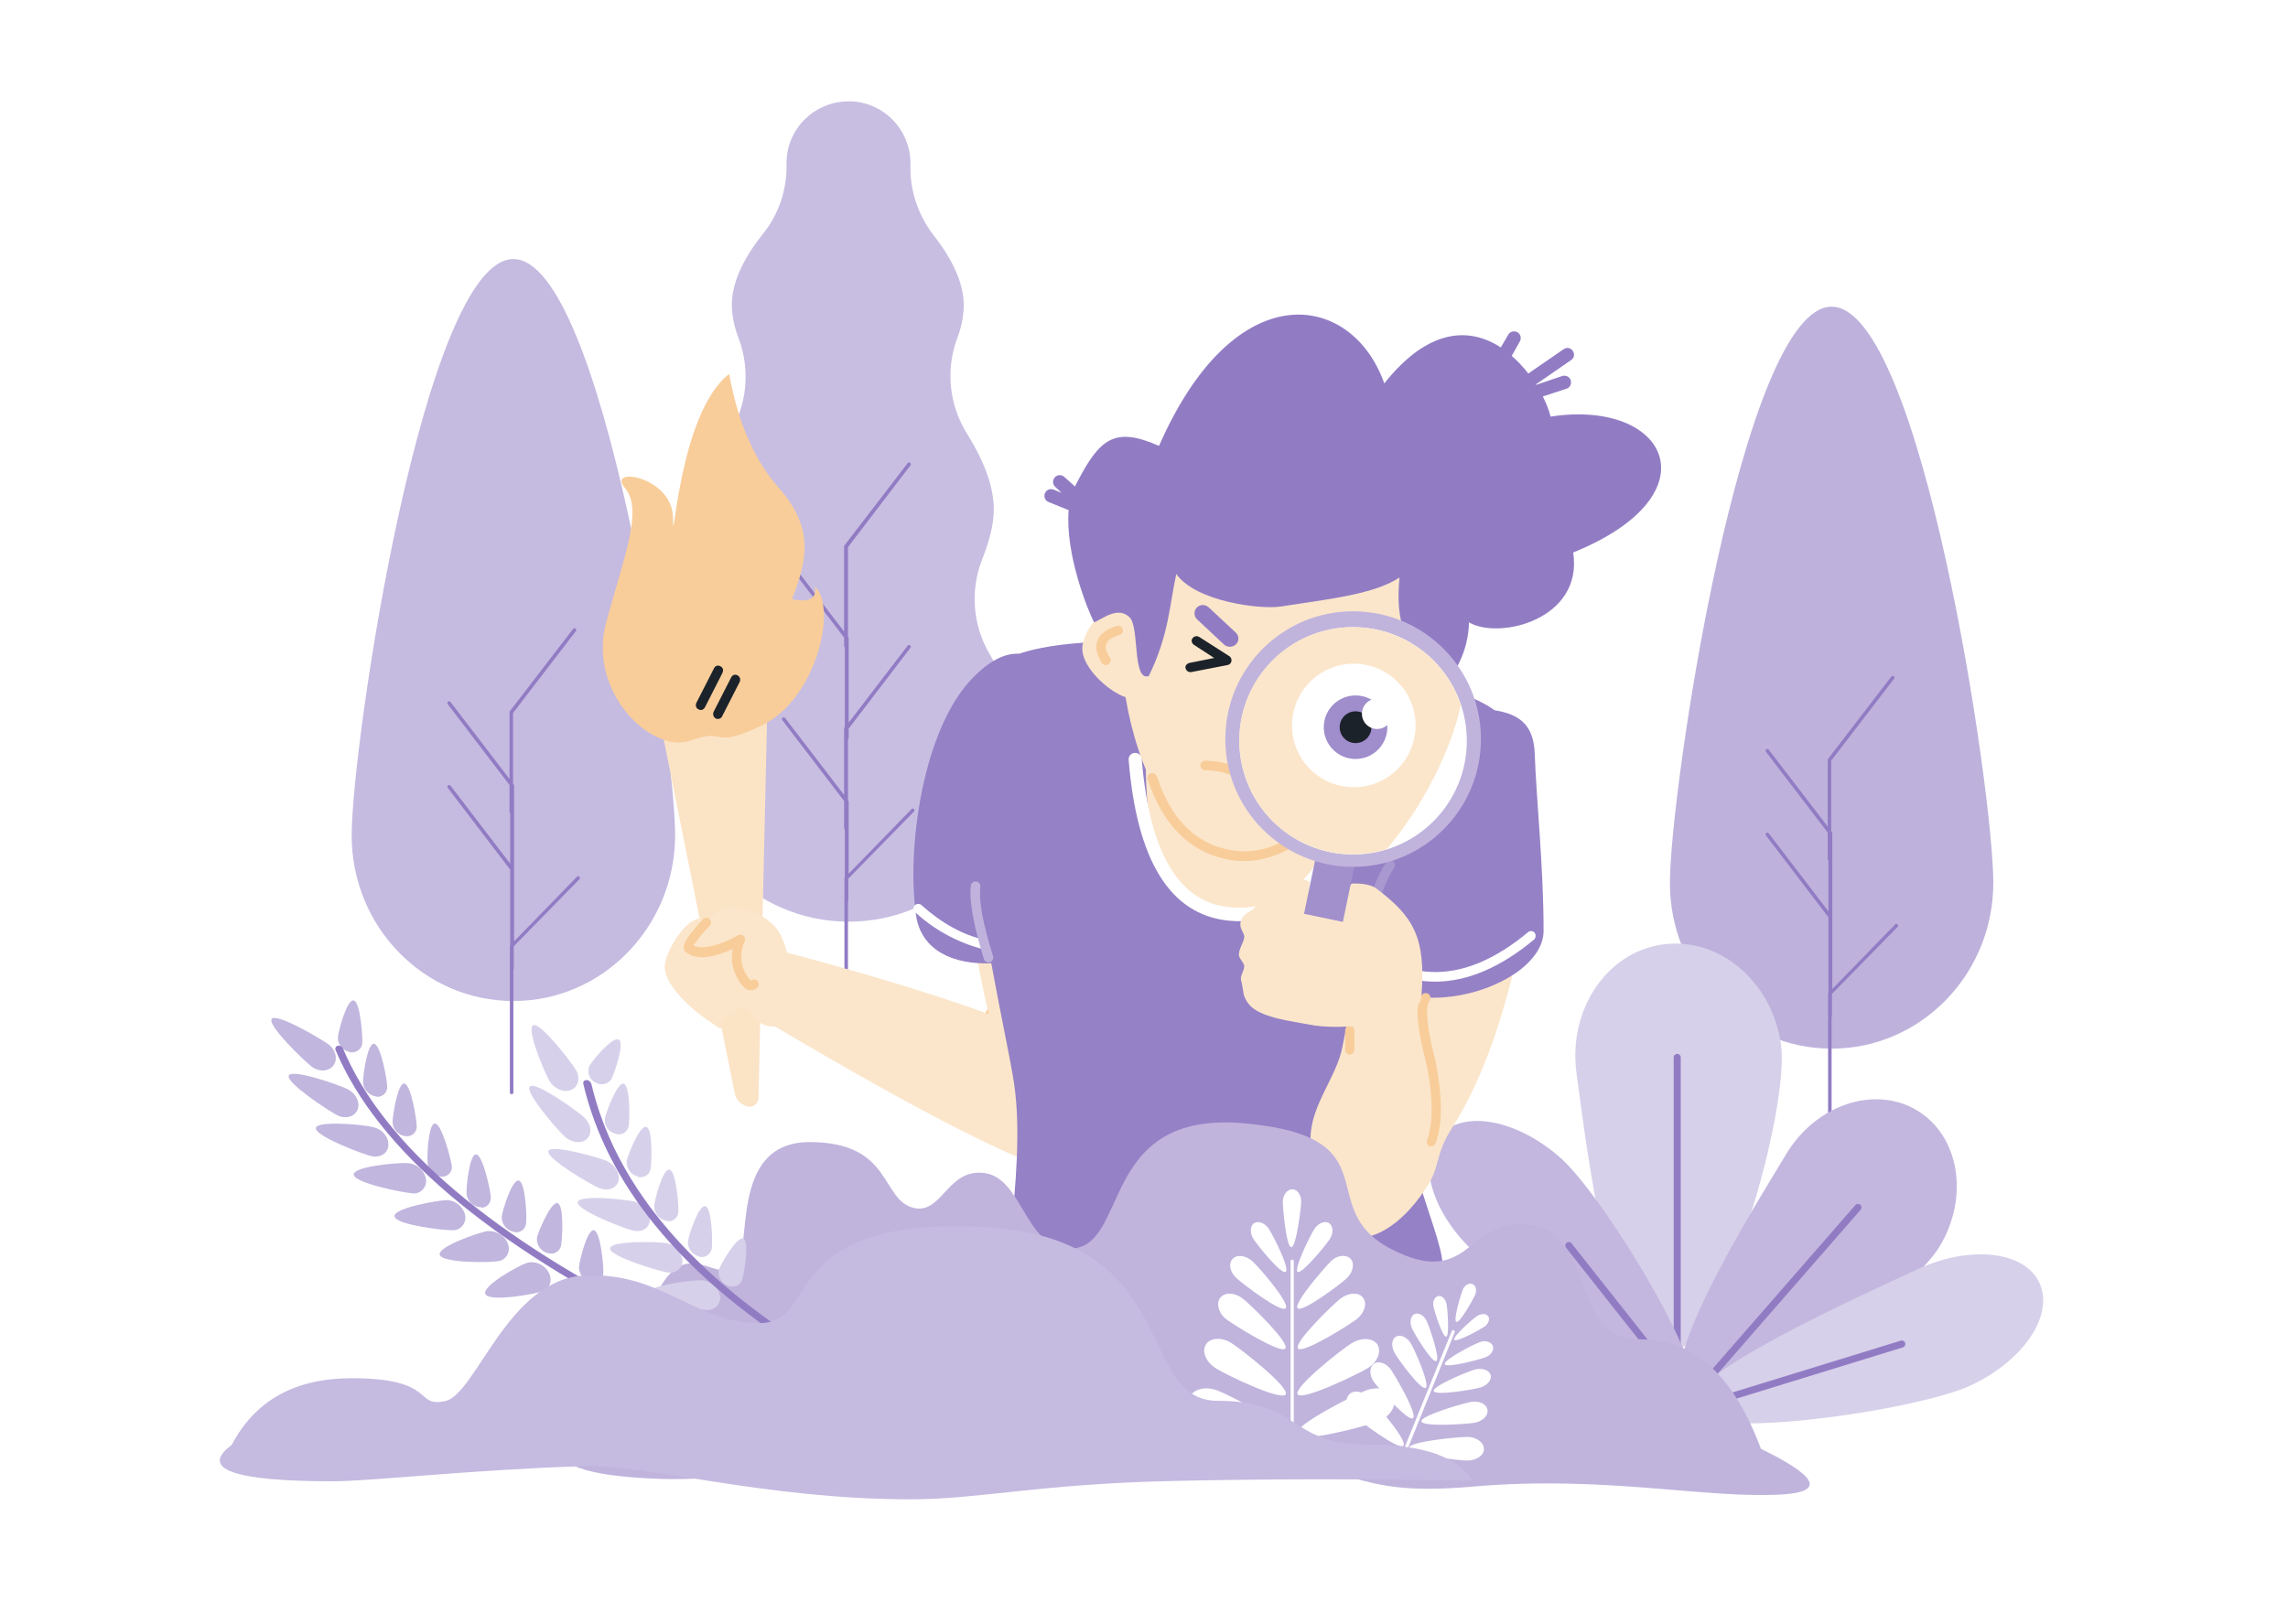 <?xml version="1.0" encoding="utf-8"?>
<!-- Generator: Adobe Illustrator 27.0.1, SVG Export Plug-In . SVG Version: 6.00 Build 0)  -->
<svg version="1.1" id="Layer_1" xmlns="http://www.w3.org/2000/svg" xmlns:xlink="http://www.w3.org/1999/xlink" x="0px" y="0px"
	 viewBox="0 0 648 460" style="enable-background:new 0 0 648 460;" xml:space="preserve">
<style type="text/css">
	.st0{fill:#FFFFFF;}
	.st1{fill:#C8BEE2;}
	.st2{fill:#917CC4;}
	.st3{fill:#C5BAE0;}
	.st4{fill:#BEB2DC;}
	.st5{fill:#D7D0EA;}
	.st6{fill:none;stroke:#917CC4;stroke-width:2;stroke-linecap:round;stroke-linejoin:round;}
	.st7{fill:#C3B7DF;}
	.st8{fill:#F2EFF8;}
	.st9{fill:none;stroke:#9F8DCC;stroke-width:2;stroke-linecap:round;stroke-linejoin:round;}
	.st10{fill-rule:evenodd;clip-rule:evenodd;fill:#FBE3C6;}
	.st11{fill:#F8CD9A;}
	.st12{fill-rule:evenodd;clip-rule:evenodd;fill:#F8CD9A;}
	.st13{fill:#1C2229;}
	.st14{fill:#FBE6CB;}
	.st15{fill:none;stroke:#F8CD9A;stroke-width:6;stroke-linecap:round;stroke-linejoin:round;}
	.st16{fill:#9581C6;}
	.st17{fill:#BFB3DD;}
	.st18{fill-rule:evenodd;clip-rule:evenodd;fill:#917CC4;}
	.st19{fill-rule:evenodd;clip-rule:evenodd;fill:#9F8DCC;}
	.st20{fill:#A898D0;}
	.st21{fill:#A290CD;}
	.st22{fill:#C0B4DD;}
	.st23{fill:#9F8DCC;}
	.st24{fill:#C1B6DE;}
</style>
<g transform="translate(-636 -183)">
	<g transform="translate(636 183)">
		<rect y="0" class="st0" width="648" height="460"/>
		<g transform="translate(99.657 28.686)">
			<g transform="translate(189.503 262.129) rotate(180)">
				<path class="st1" d="M31.3,243.9c0,0.1,0,0.1,0,0.2c-0.2,9.7,7.4,17.8,17.1,18s17.8-7.4,18-17.1c0-0.3,0-0.6,0-0.9
					c0,0,0-0.1,0-0.1l0,0c-0.1-7.1,2.3-14.1,6.8-19.6c5.8-7.3,8.7-14,8.7-20.1c-0.1-3.3-0.8-6.5-2-9.5l0,0c-3.3-9-2.3-19,2.8-27.1
					c4.9-7.9,7.3-14.9,7.3-21.1c0-4-1.1-8.6-3.2-13.9l0,0c-3.6-9-2.8-19.1,2.2-27.4c5.8-9.7,8.7-18.2,8.7-25.4
					c0-27.7-21.9-50.2-48.9-50.2S0,52.1,0,79.8c0,7.3,2.9,15.7,8.7,25.4l0,0c5,8.3,5.8,18.4,2.2,27.4c-2.1,5.3-3.2,9.9-3.2,13.9
					c0,6.2,2.5,13.3,7.5,21.3l0,0c5.1,8.1,6.2,18.1,2.9,27.1c-1.2,3-1.8,6.1-1.9,9.3c0,6,2.8,12.6,8.5,19.9l0,0
					C29.1,229.8,31.5,236.8,31.3,243.9z"/>
				<path class="st2" d="M49,110.5v25.3L31.3,159c-0.2,0.2-0.1,0.6,0.1,0.7c0.2,0.2,0.6,0.1,0.7-0.1L50,136.3
					c0.1-0.1,0.1-0.2,0.1-0.3v-24.1l16.7,21.8c0.2,0.2,0.5,0.3,0.7,0.1c0.2-0.2,0.3-0.5,0.1-0.7l-17.5-22.9v-2.4
					c0-0.2-0.1-0.3-0.2-0.4V84.9l0.1-0.2c0.1-0.1,0.1-0.2,0.1-0.3V65.6l16.7,21.8c0.2,0.2,0.5,0.3,0.7,0.1c0.2-0.2,0.3-0.5,0.1-0.7
					L50.1,63.9v-7.7c0-0.2-0.1-0.3-0.2-0.4V42.3c0.1-0.1,0.1-0.2,0.1-0.3V0.5c0-0.3-0.2-0.5-0.5-0.5c-0.3,0-0.5,0.2-0.5,0.5
					c0,0,0,0,0,0v34.8c-0.1,0.1-0.1,0.2-0.1,0.3v6.3l-18.6,19c-0.2,0.2-0.2,0.5,0,0.7c0.2,0.2,0.5,0.2,0.7,0c0,0,0,0,0,0l17.8-18.3
					v20.4c0,0.1,0,0.2,0.1,0.3l0.1,0.2v17.1c-0.1,0.1-0.2,0.3-0.2,0.4v2.7l-17.5,22.9c-0.2,0.2-0.1,0.5,0.1,0.7s0.5,0.1,0.7-0.1
					c0,0,0,0,0,0l16.7-21.8V110c0,0.1,0,0.2,0.1,0.3L49,110.5z"/>
			</g>
			<g transform="translate(91.544 281.301) rotate(180)">
				<path class="st3" d="M45.8,26.4c25.3,0,45.8,21,45.8,46.9S71.1,236.6,45.8,236.6S0,99.3,0,73.4S20.5,26.4,45.8,26.4z"/>
				<path class="st2" d="M45.9,88v20l-17.8,23.2c-0.2,0.2-0.1,0.5,0.1,0.7c0.2,0.2,0.5,0.1,0.7-0.1c0,0,0,0,0,0l17.9-23.3
					c0.1-0.1,0.1-0.2,0.1-0.3V89.3l16.7,21.8c0.2,0.2,0.5,0.3,0.7,0.1c0.2-0.2,0.3-0.5,0.1-0.7c0,0,0,0,0,0L46.9,87.6V80
					c0-0.2-0.1-0.3-0.2-0.4V65.3l16.9,22.1c0.2,0.2,0.5,0.3,0.7,0.1c0.2-0.2,0.3-0.5,0.1-0.7c0,0,0,0,0,0L46.7,63.6V42.3
					c0.1-0.1,0.1-0.2,0.1-0.3V0.5c0-0.3-0.2-0.5-0.5-0.5c-0.3,0-0.5,0.2-0.5,0.5c0,0,0,0,0,0v34.8c-0.1,0.1-0.1,0.2-0.1,0.3v6.3
					l-18.6,19c-0.2,0.2-0.2,0.5,0,0.7c0.2,0.2,0.5,0.2,0.7,0c0,0,0,0,0,0l17.8-18.3v44.1c0,0.1,0,0.2,0.1,0.3L45.9,88z"/>
			</g>
			<g transform="translate(464.885 294.795) rotate(180)">
				<path class="st4" d="M45.8,26.4c25.3,0,45.8,21,45.8,46.9S71.1,236.6,45.8,236.6S0,99.3,0,73.4S20.5,26.4,45.8,26.4z"/>
				<path class="st2" d="M45.9,88v20l-17.8,23.2c-0.2,0.2-0.1,0.5,0.1,0.7c0.2,0.2,0.5,0.1,0.7-0.1c0,0,0,0,0,0l17.9-23.3
					c0.1-0.1,0.1-0.2,0.1-0.3V89.3l16.7,21.8c0.2,0.2,0.5,0.3,0.7,0.1c0.2-0.2,0.3-0.5,0.1-0.7c0,0,0,0,0,0L46.9,87.6V80
					c0-0.2-0.1-0.3-0.2-0.4V65.3l16.9,22.1c0.2,0.2,0.5,0.3,0.7,0.1c0.2-0.2,0.3-0.5,0.1-0.7c0,0,0,0,0,0L46.7,63.6V42.3
					c0.1-0.1,0.1-0.2,0.1-0.3V0.5c0-0.3-0.2-0.5-0.5-0.5c-0.3,0-0.5,0.2-0.5,0.5c0,0,0,0,0,0v34.8c-0.1,0.1-0.1,0.2-0.1,0.3v6.3
					l-18.6,19c-0.2,0.2-0.2,0.5,0,0.7s0.5,0.2,0.7,0c0,0,0,0,0,0l17.8-18.3v44.1c0,0.1,0,0.2,0.1,0.3L45.9,88z"/>
			</g>
		</g>
		<g transform="translate(404.713 267.264)">
			<path class="st5" d="M67.5,116.6c-16,2.3-23.2-61.8-25.7-79.7S50.2,2.5,66.2,0.3s31,10.5,33.5,28.4S83.5,114.3,67.5,116.6z"/>
			<path class="st6" d="M70.3,126.1V32.3"/>
			<path class="st7" d="M73.2,130.5c-12-7.2,19.5-56.6,27.9-70.7s25.1-19.7,37.1-12.5s14.9,24.5,6.4,38.6S85.2,137.7,73.2,130.5z"/>
			<path class="st5" d="M74,132.2c-4.2-9.1,49.3-32.8,64.2-39.8s30.5-5.3,34.7,3.8s-4.5,22-19.4,29S78.2,141.2,74,132.2z"/>
			<path class="st6" d="M76.1,131.3l57.8-17.8"/>
			<path class="st6" d="M75.2,127.9l46.3-53.1"/>
			<path class="st7" d="M74.9,131.4c-6.7,7.4-49.5-32.6-61.7-43.6s-16.8-26-10.1-33.4s22-4.5,34.3,6.5S81.6,124,74.9,131.4z"/>
			<path class="st6" d="M68.6,122.3l-29-36.7"/>
			<path class="st8" d="M76.7,131.3c-1.7,6.4-44.5-5.8-56.5-9s-20.5-11.1-18.8-17.5s12.9-9,25-5.8S78.4,124.8,76.7,131.3z"/>
			<path class="st9" d="M75.9,130.8l-49.3-16.9"/>
		</g>
		<g transform="translate(170.712 67.021)">
			<g transform="translate(0 38.922)">
				<path class="st10" d="M44.1,205.1c0,1.4-1.2,2.5-2.6,2.5c-0.2,0-0.3,0-0.5-0.1c-1.8-0.4-3.2-1.8-3.6-3.6L15.9,96.8
					c-1.6-8.2,3.7-16.2,11.9-17.8c0.7-0.1,1.3-0.2,2-0.3c0.5,0,0.9,0,1.4,0c8.7,0.2,15.6,7.4,15.4,16.1c0,0,0,0,0,0L44.1,205.1z"/>
				<path class="st11" d="M24.9,103.8C13.9,107.8-4.5,90.1,1,70.2s10.4-31.9,5.2-38s13.7-3.2,13.7,8.7S21.3,11.2,35.8,0
					c2.5,13.8,7.2,24.5,14,32.2c10.2,11.5,8.1,20.6,3.8,31.6c4.9,1,7.1-0.2,6.5-3.6c6.5,6.2,0.2,32.2-15,39.3S35.8,99.9,24.9,103.8z
					"/>
				<path class="st12" d="M46.6,98.7c-0.5,0.3-1,0.6-1.5,0.8c-15.2,7.2-9.3,0.4-20.2,4.3c-2.4,0.8-5,0.7-7.4-0.1l-1.2-7.3
					c-0.1-0.4-0.1-0.7-0.1-1.1C15.4,87,21.5,79.7,29.8,79c0,0,0,0,0,0c0.3,0,0.6,0,0.9-0.1c8.5-0.3,15.5,6.4,15.8,14.8L46.6,98.7z"
					/>
				<path class="st13" d="M26.5,93.2l5-9.8c0.3-0.7,1.1-1,1.8-0.6c0.7,0.3,1,1.1,0.6,1.8c0,0,0,0.1,0,0.1l-5,9.8
					c-0.4,0.7-1.2,0.9-1.8,0.5C26.4,94.7,26.2,93.9,26.5,93.2z"/>
				<path class="st13" d="M31.4,95.7l5-9.8c0.4-0.7,1.2-0.9,1.8-0.5c0.6,0.3,0.9,1.1,0.6,1.8l-5,9.8c-0.3,0.7-1.2,0.9-1.8,0.6
					C31.3,97.2,31.1,96.4,31.4,95.7z"/>
			</g>
			<g transform="translate(14.197 132.851)">
				<path class="st14" d="M23.2,87c6.3-3.8-6.5-25.3-8.9-26.4c-4-1.7-10.1,7.9-10.9,12.5c-0.9,5.8,8.1,13.5,12.8,16.5
					c0.4,0.2,2.5,2,3,1.9c0.5-0.1-0.1-2.4,0.5-2.7C20.9,88.3,22.1,87.7,23.2,87z"/>
				<path class="st15" d="M102.2,96.4L97,88.1L102.2,96.4z"/>
				<path class="st14" d="M38,70c15.8,4.2,39.3,10.8,59,18.1c-8.7-27.4-17-64.5-11-77c8.6-18,21-11.1,27.5-0.7
					c6.4,10.2,28.8,86.3,21.8,106.6c2.7,12.2-4.8,18-20.6,14.8c-11.1-2.3-37.9-15.9-80.2-40.9c-2.2,0.2-4.3-0.7-5.7-2.4
					C28.5,88,28.2,87.5,28,87c-4.1-2.4-8.3-4.9-12.6-7.6c-0.6-2.8-0.8-5.6-0.8-8.4l-0.1,0c-6.7-3,4.1-15.5,8.2-13.9
					c2.8,1,6.3,0.5,10.8,4.5C35.6,63.3,37.1,66.4,38,70z"/>
				<path class="st11" d="M11.9,67.4c1.2-1.7,2.6-3.4,4.1-4.9c0.6-0.5,0.6-1.4,0.1-1.9c-0.5-0.6-1.4-0.6-1.9-0.1
					c-0.1,0-0.1,0.1-0.1,0.2c-1.6,1.6-3.1,3.4-4.4,5.3c-0.4,0.6-0.7,1.3-0.9,1.9c-0.2,0.8,0.1,1.7,0.8,2.2c2.3,1.5,5.6,1.7,9.9,0.1
					c1.2-0.4,2.2-0.8,3.1-1.2c-0.5,2.6-0.2,5.2,1,7.6c0.6,1.3,1.4,2.5,2.4,3.4c1,0.9,2.5,0.9,3.5,0c0.6-0.5,0.6-1.3,0.2-1.9
					c-0.5-0.6-1.3-0.6-1.9-0.2c0,0,0,0-0.1,0c-0.7-0.7-1.3-1.6-1.7-2.5c-1.3-2.7-1.3-5.9,0-8.6c0.3-0.7,0-1.5-0.7-1.8
					c-0.5-0.2-1-0.1-1.4,0.2c-1.7,1-3.5,1.8-5.4,2.4c-3.2,1.1-5.5,1.1-7,0.4C11.6,67.9,11.7,67.6,11.9,67.4z M27.8,78.1L27.8,78.1z"
					/>
			</g>
			<g transform="translate(86.941 108.781)">
				<path class="st14" d="M24.3,13.1c18.3-17.1,136-0.1,143.9,15.1s-15.3,117.1-37.5,130.4c-22.1,13.3-73.7,14.7-93.3-9.8
					S6,30.2,24.3,13.1z"/>
				<path class="st16" d="M23.1,97.1C12.5,97.5,3.3,93.6,1.8,83.6c-2.8-19.3,2-53,16-67.3c5-5.2,9.4-7.1,13.2-6.9
					c7.6-2.6,19.5-3.7,33.1-3.5C75.2,6,51.6,79.2,90.5,83.3c49.3,5.2,27.3-72.3,35.6-70.7c21.8,4.3,39.2,10,42.1,15.6
					c6.5,12.5-8,83.5-25.7,115.8c-3.8,7,11.7,37.7,7.7,40.1c-19.3,11.6-31.7,9.6-66.7,10.6s-55.2-16.2-54.6-23
					c0.9-10.9,2.7-27.1,0.6-40.9C28.4,123.8,25.7,111.4,23.1,97.1z"/>
				<path class="st0" d="M62,39.5c-0.1-1,0.7-2,1.7-2c1-0.1,2,0.7,2,1.7c2.2,26.7,10.5,40.5,24.7,42c10.1,1.1,18.3-3.2,24.3-11.7
					c5.4-7.7,8.6-18.4,9.1-29.3c0-1,0.9-1.9,2-1.8s1.9,0.9,1.8,2c-0.5,11.5-3.9,23-9.7,31.3c-6.8,9.6-16.3,14.5-27.8,13.3
					C73.6,83.2,64.3,67.8,62,39.5z"/>
				<path class="st0" d="M20.4,93c-7.1-1.9-13.6-5.5-18.9-10.4c-0.6-0.5-0.6-1.4-0.1-1.9s1.4-0.6,1.9-0.1c0,0,0,0,0,0
					c5.8,5.2,11.8,8.5,17.8,9.8C21.6,92.2,22.7,93,20.4,93z"/>
				<path class="st17" d="M23.6,95.1c0.2,0.7-0.2,1.5-0.9,1.7C22,97,21.2,96.6,21,95.9c-2.9-9.6-4.2-16.4-3.7-20.8
					c0.1-0.7,0.8-1.3,1.5-1.2c0.7,0.1,1.3,0.8,1.2,1.5C19.5,79.3,20.7,85.8,23.6,95.1z"/>
			</g>
			<g transform="translate(115.242 0)">
				<g transform="translate(9.721 61.584)">
					<path class="st14" d="M23.1,68.9C18.3,67.4,9.6,59.7,11,53.8c1.4-6.2,6.4-10.4,11.1-9.3c0.2,0,0.4,0.1,0.5,0.1
						c0.2-1,0.3-2,0.6-2.9c5.1-21.9,27.3-35.5,49.6-30.3s36.3,27.1,31.3,49S73.1,118.1,50.7,113C35.9,109.5,26.4,88.8,23.1,68.9z"/>
					<path class="st18" d="M46.7,43.5l7.6,7.1c1,0.9,1,2.4,0.1,3.3S52,54.9,51,54l0,0l-7.6-7.1c-1-0.9-1-2.4-0.2-3.3
						C44.1,42.6,45.6,42.5,46.7,43.5C46.6,43.4,46.6,43.4,46.7,43.5z"/>
					<path class="st19" d="M80.6,49.6l9.7-3.7c1.2-0.5,2.6,0.1,3.1,1.3s-0.1,2.6-1.3,3.1c0,0,0,0,0,0L82.3,54
						c-1.2,0.5-2.6-0.1-3.1-1.4C78.7,51.4,79.4,50.1,80.6,49.6z"/>
					<path class="st15" d="M67.7,54.6c-3.7,8.9-4.3,14.5-2,17c2.3,2.5,4.6,4,6.7,4.5c-3.2,2.8-6.2,4.4-8.9,4.8
						c-4,0.5-10.2-2.6-6.2-4.9"/>
					<path class="st11" d="M20.6,48.7c0.7-0.2,1.5,0.2,1.7,0.9s-0.2,1.5-0.9,1.7l0,0c-4.1,1.2-4.9,3.1-2.7,6.4
						c0.4,0.6,0.2,1.5-0.4,1.9c-0.6,0.4-1.5,0.2-1.9-0.4C13.3,54.3,14.8,50.5,20.6,48.7z"/>
					<path class="st11" d="M45.6,89.6c-0.7,0-1.3-0.6-1.3-1.4c0-0.7,0.6-1.3,1.4-1.3c9.7,0.2,16.4,5.1,19.9,14.5
						c0.3,0.7-0.1,1.5-0.8,1.7c-0.7,0.3-1.5-0.1-1.7-0.8C59.9,93.9,54.1,89.7,45.6,89.6z"/>
					<path class="st11" d="M29.4,92.3c-0.3-0.7,0.1-1.5,0.7-1.8s1.5,0.1,1.8,0.7c0,0.1,0,0.1,0.1,0.2c3.8,11.6,10.4,18.5,19.7,20.6
						c9.3,2.1,18.2-1.5,26.9-11.2c0.5-0.6,1.3-0.7,1.9-0.2c0.6,0.5,0.7,1.3,0.2,1.9c0,0,0,0.1-0.1,0.1C71.3,113,61.4,117,51.1,114.7
						C40.8,112.3,33.6,104.8,29.4,92.3z"/>
					<path class="st13" d="M41.2,59.2l7-1.4l-5.7-3.7c-0.6-0.4-0.9-1.2-0.5-1.8c0.4-0.6,1.2-0.9,1.8-0.5c0,0,0,0,0.1,0l8.6,5.5
						c0.6,0.4,0.8,1.2,0.4,1.9c-0.2,0.3-0.5,0.5-0.9,0.6l-10.3,2c-0.7,0.1-1.4-0.3-1.6-1.1C39.9,60.1,40.4,59.4,41.2,59.2L41.2,59.2
						z"/>
					<circle class="st13" cx="82.3" cy="65.6" r="2.9"/>
				</g>
				<path class="st18" d="M16.7,77.5L11,75.2c-1-0.4-1.4-1.5-1-2.5c0.4-1,1.5-1.4,2.5-1l2.2,0.9l-1.8-1.7c-0.8-0.7-0.8-1.9-0.1-2.7
					c0.7-0.8,1.9-0.8,2.7-0.1l3,2.7c0.2-0.4,0.4-0.8,0.6-1.2c6.5-12.5,10.7-15.8,23.2-10.3c21.6-49.3,54.7-43.5,63.8-17.7
					c12.7-16,24.4-15.8,33-10.2l2.1-3.6c0.5-0.9,1.7-1.2,2.6-0.7c0.9,0.5,1.2,1.7,0.7,2.6l-2.3,4.1c1.7,1.5,3.3,3.2,4.7,5l10-6.9
					c0.9-0.6,2-0.4,2.6,0.5s0.4,2-0.5,2.6l-10,6.9l0.1,0.1l7.4-2.5c1-0.3,2.1,0.2,2.4,1.2c0.3,1-0.2,2.1-1.2,2.4l-6.7,2.2
					c0.9,1.8,1.7,3.7,2.2,5.7c33.2-5.1,46.8,22.1,6.4,38.5c2.9,19-21,24.8-29.5,19.8c-0.5,16.6-14.5,25.6-21.8,25.9
					c1.6-2.6,4.5-10.4,5.6-15.5c-2.5-9.3-4.5-12-3.5-23.1c-7.4,4.9-21,6.2-33.6,8.2c-5.6,0.9-24-1.3-29.6-9.2
					c-1.9,8.3-2,17.1-7.8,28.9c-4.7,1.6-2.6-13.8-5.4-16.6c-3.4-3.4-7.9,0.6-10.1,1.4C22.2,106,15.7,90.1,16.7,77.5z"/>
			</g>
			<g transform="translate(180.158 133.566)">
				<path class="st14" d="M84.3,27.6c0.3,9.7-4.4,61-24.2,91.8c-4.3,6.7-3.2,10.3-6.4,15.5c-12.5,20.3-33.4,24.1-33.4-13
					c0-9.3,7.4-17.4,9-25.8c5.5-28.6,18.1-73,30.9-81.7C76.6,3.1,83.9,15.3,84.3,27.6z"/>
				<path class="st16" d="M83.8,13.1c0.4,12.1,2.5,31.9,2.5,50s-51.1,31.6-55.1,0S44.8,0,59.8,0S83.4,0.8,83.8,13.1z"/>
				<path class="st0" d="M83.6,65.6c-18.8,15.6-36.8,15.9-53.5,0.8c-0.5-0.5-0.5-1.4,0-1.9c0.5-0.5,1.3-0.5,1.8-0.1
					c15.7,14.1,32.2,13.9,50-0.9c0.6-0.5,1.4-0.4,1.9,0.2C84.2,64.3,84.1,65.1,83.6,65.6L83.6,65.6z"/>
				<path class="st20" d="M34.6,63.5c2.2-9.8,4.6-16.3,7.2-19.8c0.4-0.6,1.3-0.7,1.9-0.3c0.6,0.4,0.7,1.3,0.3,1.9l0,0
					c-2.3,3.1-4.6,9.4-6.7,18.8c-0.2,0.7-0.9,1.2-1.6,1C34.9,64.9,34.4,64.2,34.6,63.5L34.6,63.5z"/>
				<path class="st11" d="M30.1,96.8v-5.5c0-0.7,0.6-1.3,1.3-1.3s1.3,0.6,1.3,1.3v5.5c0,0.7-0.6,1.4-1.3,1.4S30.1,97.6,30.1,96.8
					L30.1,96.8z"/>
				<path class="st11" d="M53.3,122.4c1.7-4.5,1.8-11.6-0.1-21.3c-2.8-10.6-3.4-17.1-1.4-19.8c0.4-0.6,1.3-0.7,1.9-0.3
					s0.7,1.3,0.3,1.9c-1.3,1.7-0.8,7.7,1.8,17.6c1.9,10.1,1.9,17.7-0.1,22.8c-0.3,0.7-1.1,1-1.7,0.8
					C53.4,123.9,53.1,123.1,53.3,122.4L53.3,122.4z"/>
				<path class="st14" d="M2.9,84c-2.1-2.6-1.4-3.7-2.3-7c-0.3-1.1,1.1-2.9,0.9-4.1C1.3,72.1,0,70.8,0,69.9c0-1.6,1.2-3.2,1.5-4.8
					c0.3-1.4-1.7-2.6-0.9-4.9s3.2-2.6,4-3.8c0.7-1-2.8-2.4,0-5.3s11.3-3.9,15.5-1.9c-1.3,8,5.9,8.5,9.9,6.1c1-0.6,0.7-5.6,2.3-5.6
					c1.3,0,4.7,0,6.6,1.4C49.5,59.1,53,65,51.7,81.6c-0.6,8.3-23.8,9.8-31.6,8.1C15.6,88.8,6,87.8,2.9,84z"/>
			</g>
			<g transform="translate(176.315 106.156)">
				<path class="st21" d="M25.9,68.3l11,2.3L33.3,88l-11-2.3L25.9,68.3z"/>
				<circle class="st22" cx="36.2" cy="36.2" r="36.2"/>
				<circle class="st0" cx="36.2" cy="36.7" r="32.2"/>
				<path class="st14" d="M66.7,26.5c-2.6,12.5-10.6,28.6-21,40.9c-17,5.3-35-4.2-40.3-21.2s4.2-35,21.2-40.3
					C43.4,0.8,61.2,9.9,66.7,26.5z"/>
				<g transform="translate(18.892 14.844)">
					<circle class="st0" cx="17.5" cy="17.5" r="17.5"/>
					<circle class="st23" cx="18" cy="18" r="9"/>
					<circle class="st13" cx="18" cy="18" r="4.5"/>
					<circle class="st0" cx="24.1" cy="14.2" r="4.3"/>
				</g>
			</g>
		</g>
		<g transform="translate(61.925 244.553)">
			<path class="st22" d="M436.8,165.9c-7.7-20.7-18.9-31-33.8-31c-22.2,0-11.5-32.6-34.6-32.6c-15,0-15,18.1-36.5,6.9
				c-22.2-11.6,0.8-31.6-41.2-35.5s-32.4,35.5-49.7,35.5c-12.5,0-13.3-19.8-23.9-21.4s-12.1,11.5-20,9.9c-9.7-2-6-18.7-29.7-18.7
				s-15.6,32.2-21.4,35.7s-13.2-8.3-21.1,5.7s5.8,20.6-5.8,20.6c-14.1,0-21.9,8.3-23.4,24.9c1,5.1,10.8,7.9,29.2,8.5
				c27.6,0.9,28.8-6.9,63.1-5.5s40,0,89.2,0s40.4,11,78,7.7s66.3,3.6,87.9,2.2C454.9,178,452.8,173.7,436.8,165.9z"/>
			<g transform="translate(188.767 108.888) rotate(128)">
				<path class="st24" d="M62.2,55.7c1-2.3,3.4-3.2,5.4-1.9c2,1.3,11.6,9.9,10.5,12.2c-1,2.3-12.3-2.5-14.2-3.8
					C61.9,60.7,61.2,58,62.2,55.7z M64.2,70.8c1-2.3,3.4-3.2,5.4-1.9c2,1.3,11.6,9.9,10.5,12.2s-12.3-2.5-14.2-3.8
					C63.9,75.8,63.2,73.1,64.2,70.8z M64.9,84.9c0.9-1.7,3.1-2.4,4.8-1.5c0.3,0.2,0.6,0.4,0.8,0.6c1.8,1.6,10.1,12,8.8,14.1
					s-11.8-4.8-13.6-6.4C64,89.8,63.6,87,64.9,84.9L64.9,84.9z M65.9,99.5c1.2-1.5,3.4-1.8,4.9-0.7c0.3,0.2,0.5,0.5,0.7,0.7
					c1.6,1.9,8.7,13.6,7.1,15.4c-1.5,1.9-11.1-6.8-12.7-8.7C64.4,104.3,64.4,101.5,65.9,99.5L65.9,99.5z M64.8,114.4
					c1.3-1.4,3.6-1.5,5-0.1c0.2,0.2,0.5,0.5,0.6,0.8c1.4,2.1,7.7,14.5,6,16.2s-10.6-7.9-12-10C62.9,119.1,63.1,116.3,64.8,114.4
					L64.8,114.4z M63.8,128.7c1.9-1.3,4.3-0.4,5.4,2c1.1,2.4,5.3,16,3.4,17.2s-9.2-10.2-10.2-12.6C61.2,132.9,61.9,130,63.8,128.7
					L63.8,128.7z M61.2,141.8c2.1-0.6,4.3,1,4.8,3.6s1.7,17.1-0.4,17.7c-2.1,0.6-6.7-12.8-7.2-15.4
					C57.8,145.1,59.1,142.4,61.2,141.8L61.2,141.8z M55.6,154.9c2.2,0,4,2.1,4,4.8s-1.5,17.1-3.7,17.1c-2.2,0-4.1-14.3-4.2-17
					S53.4,154.9,55.6,154.9L55.6,154.9z M49.8,153.8c0.8,1.8,0.2,3.9-1.3,5c-1.5,1-10.2,4.7-11,2.9s6.6-8.4,8.1-9.4
					c1.3-0.8,3-0.4,3.9,0.9C49.7,153.4,49.8,153.6,49.8,153.8z M55.1,140.1c0.9,1.7,0.6,3.9-0.9,5.2c-1.4,1.2-9.7,6-10.6,4.3
					c-0.9-1.7,5.8-9.2,7.3-10.4c1.2-1,2.9-0.8,3.9,0.3C54.9,139.7,55,139.9,55.1,140.1z M58.9,126.7c0.9,1.7,0.5,3.9-1,5.1
					c-1.4,1.1-9.8,5.8-10.7,4.1s6-9.1,7.4-10.2c1.2-1,2.9-0.8,3.9,0.4C58.6,126.3,58.8,126.5,58.9,126.7z M61.6,111.5
					c1,1.7,0.8,3.8-0.5,5.2c-1.3,1.3-9.2,7-10.3,5.4c-1.1-1.6,5.2-9.8,6.5-11.1c1-1.1,2.7-1.1,3.8-0.1
					C61.3,111.1,61.5,111.3,61.6,111.5z M61.7,97.6c1,1.7,0.7,3.8-0.7,5.2c-1.4,1.2-9.5,6.4-10.5,4.7c-1-1.6,5.6-9.5,7-10.7
					c1.1-1,2.8-1,3.9,0.1C61.4,97.2,61.6,97.4,61.7,97.6z M61.4,86c0.7,1.8,0.1,3.9-1.5,5c-1.5,0.9-10.3,4.3-11,2.4
					c-0.7-1.8,6.8-8.2,8.4-9.1c1.4-0.8,3.1-0.3,3.9,1.1C61.2,85.6,61.3,85.8,61.4,86L61.4,86z M60.2,74.7c0.6,1.8-0.1,3.8-1.8,4.8
					c-1.6,0.7-10.6,3.2-11.2,1.3s7.4-7.4,9-8.2c1.5-0.6,3.2,0.1,3.8,1.6C60.1,74.4,60.2,74.6,60.2,74.7L60.2,74.7z M59,59.8
					c0.8,1.8,0.3,3.9-1.2,5.1c-1.5,1-10.1,4.9-10.9,3.1s6.5-8.6,8-9.6c1.3-0.9,3-0.5,3.9,0.8C58.8,59.4,58.9,59.6,59,59.8L59,59.8z"
					/>
				<path class="st2" d="M54.9,34.5c-0.2-0.6,0.2-1.3,0.7-1.5c0.6-0.1,1.1,0.2,1.2,0.8c0,0,0,0.1,0,0.1c11.5,55.4,9.8,96.5-5,123.1
					c-0.2,0.5-0.8,0.7-1.2,0.5c-0.1,0-0.1-0.1-0.2-0.1c-0.5-0.4-0.6-1.2-0.3-1.7C64.7,129.6,66.3,89.3,54.9,34.5z"/>
				<path class="st5" d="M39.5,28.5c1.2-1.4,3.4-1.6,4.9-0.3c0.3,0.2,0.5,0.5,0.7,0.8c1.5,2,8,14.1,6.4,15.8s-10.7-7.5-12.2-9.5
					C37.9,33.2,37.9,30.4,39.5,28.5z M38.2,43c1.8-1.5,4.2-0.8,5.4,1.4c1.2,2.2,6.3,15.3,4.6,16.8c-1.8,1.5-9.7-9.2-11-11.5
					C36,47.5,36.4,44.8,38.2,43z M34.9,57.3c1.9-1.3,4.2-0.4,5.3,2c1.1,2.4,5.2,15.9,3.3,17.2c-1.9,1.3-9-10.2-10.1-12.6
					C32.4,61.5,33,58.6,34.9,57.3z M31.7,71.1c2-0.8,4.2,0.6,4.9,3.2c0.7,2.6,2.6,16.8,0.6,17.7c-2,0.8-7.3-12.2-8-14.7
					C28.6,74.7,29.7,71.9,31.7,71.1z M27.6,85.5c2.1,0.2,3.7,2.6,3.5,5.3c-0.2,2.7-2.9,16.8-5.1,16.6S23.2,92.7,23.4,90
					S25.4,85.3,27.6,85.5L27.6,85.5z M19.6,97.6c1.9,1.1,2.7,4,1.7,6.5c-1,2.4-7.6,14.4-9.6,13.2c-1.9-1.1,1.6-14.9,2.6-17.4
					C15.3,97.5,17.7,96.5,19.6,97.6L19.6,97.6z M13.7,93.6c0.3,1.9-0.9,3.6-2.7,4.1c-1.7,0.3-10.8,0-11-2c-0.2-2,8.6-5,10.2-5.2
					S13.5,91.6,13.7,93.6L13.7,93.6z M21.7,80.3c0.7,1.8,0,3.8-1.7,4.8c-1.6,0.8-10.4,3.6-11,1.8c-0.6-1.9,7.1-7.7,8.7-8.5
					c1.4-0.7,3.1-0.1,3.8,1.3C21.5,79.9,21.6,80.1,21.7,80.3L21.7,80.3z M27.4,68c0.6,1.8-0.1,3.8-1.7,4.8c-1.6,0.8-10.4,3.4-11,1.5
					c-0.6-1.9,7.2-7.5,8.8-8.3c1.4-0.7,3.1,0,3.8,1.4C27.2,67.6,27.3,67.8,27.4,68z M32.3,53.8c0.8,1.8,0.2,3.8-1.3,5
					c-1.5,1-10.1,4.7-10.8,2.9c-0.8-1.8,6.5-8.4,8-9.4c1.3-0.8,3-0.5,3.8,0.8C32.1,53.4,32.2,53.6,32.3,53.8z M34.5,40.2
					c0.7,1.8,0.1,3.8-1.5,4.9c-1.5,0.9-10.2,4.1-10.9,2.2c-0.7-1.8,6.9-8,8.4-8.8c1.4-0.7,3.1-0.2,3.8,1.1
					C34.4,39.8,34.5,40,34.5,40.2z M36,28.8c0.5,1.8-0.5,3.8-2.2,4.5c-1.6,0.5-10.7,1.8-11.1-0.1c-0.4-1.9,7.9-6.4,9.5-6.9
					C33.9,25.7,35.6,26.8,36,28.8z"/>
				<path class="st2" d="M35.7,1.4C35.6,0.8,36,0.2,36.6,0c0.6,0,1.1,0.5,1.1,1c0,0,0,0,0,0.1c3.8,40.5-3.4,72.1-21.6,94.8
					c-0.3,0.4-0.8,0.5-1.2,0.2c-0.1-0.1-0.1-0.1-0.2-0.2c-0.4-0.5-0.4-1.2,0-1.8C32.4,72,39.4,41.1,35.7,1.4z"/>
			</g>
			<g transform="translate(274.793 92.374)">
				<path class="st0" d="M29.3,0c1.4,0,2.6,1.7,2.5,3.7S30.4,16.4,29,16.4S26.6,5.6,26.6,3.6S27.8,0,29.3,0z"/>
				<path class="st0" d="M18.5,9.6c1.2-0.8,3.1,0,4.2,1.7s6,11.3,4.7,12.1s-8-7.6-9.1-9.3S17.3,10.3,18.5,9.6z"/>
				<path class="st0" d="M12.4,19.7c1.2-1.3,3.7-1,5.6,0.7s10.7,11.9,9.4,13.3s-12-6.8-13.9-8.5S11.1,21,12.4,19.7z"/>
				<path class="st0" d="M8.9,30.7c1.3-1.6,4.1-1.5,6.4,0.3s13.3,12.5,12,14.1S13,38.6,10.7,36.9S7.6,32.3,8.9,30.7z"/>
				<path class="st0" d="M4.8,44c1.2-2,4.5-2.2,7.3-0.4s16.5,12.5,15.3,14.5s-17-5.6-19.8-7.4S3.6,46,4.8,44z"/>
				<path class="st0" d="M0.2,59c0.9-2.4,4.5-3.3,7.9-2s20.7,10.2,19.8,12.6S8.1,67.1,4.7,65.8S-0.7,61.5,0.2,59z"/>
				<path class="st0" d="M39.7,9.6c1.2,0.8,1.3,2.8,0.2,4.5s-7.9,10-9.1,9.3s3.6-10.4,4.7-12.1S38.5,8.8,39.7,9.6z"/>
				<path class="st0" d="M45.8,19.7c1.2,1.3,0.7,3.8-1.1,5.5S32.1,35,30.8,33.7s7.6-11.5,9.4-13.3S44.6,18.4,45.8,19.7z"/>
				<path class="st0" d="M49.3,30.7c1.3,1.6,0.4,4.4-1.8,6.1s-15.3,9.9-16.6,8.3s9.7-12.3,12-14.1S48.1,29.1,49.3,30.7z"/>
				<path class="st0" d="M53.4,44c1.2,2,0,5-2.8,6.7s-18.5,9.3-19.8,7.4s12.5-12.8,15.3-14.5S52.2,42.1,53.4,44z"/>
				<path class="st0" d="M58,59c0.9,2.4-1.1,5.5-4.5,6.8s-22.2,6.3-23.2,3.8S46.7,58.3,50.1,57S57,56.6,58,59z"/>
				<path class="st0" d="M28.8,20.4c0-0.2,0.2-0.5,0.5-0.5c0.2,0,0.4,0.2,0.4,0.5V80c0,0.2-0.2,0.4-0.4,0.4c-0.2,0-0.5-0.2-0.5-0.4
					V20.4z"/>
			</g>
			<g transform="translate(319.447 119.124)">
				<path class="st0" d="M35.7,0.1c0.9,0.4,1.3,1.8,0.7,3.1s-4.3,8-5.3,7.6s1.3-7.8,1.8-9.1S34.7-0.3,35.7,0.1z"/>
				<path class="st0" d="M26,3.5c1-0.2,2,0.8,2.3,2.2s0.9,9.1-0.1,9.3s-3.3-7.1-3.6-8.6S25,3.7,26,3.5z"/>
				<path class="st0" d="M19.2,8.6c1.2-0.5,2.7,0.3,3.5,2s3.9,10.7,2.7,11.3s-6.2-7.7-6.9-9.3S18.1,9.2,19.2,8.6z"/>
				<path class="st0" d="M14,15c1.3-0.7,3.1,0.1,4.2,1.9s5.5,11.8,4.2,12.6s-7.8-8.1-8.8-9.9S12.7,15.7,14,15z"/>
				<path class="st0" d="M7.7,22.7c1.3-1,3.6-0.2,4.9,1.7s7.6,12.7,6.2,13.7S9.2,29.8,7.8,27.9S6.4,23.7,7.7,22.7z"/>
				<path class="st0" d="M0.7,31.4c1.3-1.4,3.8-1,5.7,0.8s11,12.3,9.7,13.7s-12.4-7-14.3-8.7S-0.6,32.8,0.7,31.4z"/>
				<path class="st0" d="M40.1,9.2c0.6,0.8,0.1,2.2-1.1,3s-7.9,4.5-8.5,3.7c-0.6-0.8,5.2-5.9,6.4-6.7S39.5,8.4,40.1,9.2z"/>
				<path class="st0" d="M41.4,17.6c0.5,1.2-0.5,2.7-2.2,3.3s-11,3.1-11.4,1.9s8.1-5.6,9.8-6.2C39.2,15.9,40.9,16.4,41.4,17.6z"/>
				<path class="st0" d="M40.8,25.8c0.4,1.4-0.9,3-2.9,3.6s-12.8,2.4-13.2,1s9.8-5.6,11.7-6.1S40.3,24.4,40.8,25.8z"/>
				<path class="st0" d="M39.9,35.7c0.3,1.6-1.3,3.3-3.7,3.7s-14.7,1.2-15-0.4s11.7-5.1,14-5.5S39.6,34,39.9,35.7z"/>
				<path class="st0" d="M38.9,46.8c0,1.9-2.2,3.3-4.8,3.3s-16.4-1.8-16.4-3.6s13.9-3.1,16.5-3.1S38.9,45,38.9,46.8z"/>
				<path class="st0" d="M29.8,13.4c0.1-0.2,0.4-0.3,0.6-0.2c0.2,0.1,0.3,0.3,0.2,0.6L14.7,53.2c-0.1,0.2-0.3,0.4-0.6,0.3
					s-0.4-0.3-0.3-0.6c0,0,0,0,0,0L29.8,13.4z"/>
			</g>
			<path class="st3" d="M355.1,174.9c-4.3-6.8-14.1-10.2-29.4-10.2c-23,0-18.9-12.4-42.7-12.4s-9.5-46.8-67.4-49.3
				s-44.8,27.3-62.7,27.3s-27.5-14.6-49.3-13.5s-30.7,33.8-39.5,35.6s-2.3-6.5-26.4-6.5c-16.1,0-27.4,6.3-34,18.9
				c-9.2,6.8,0.4,10.3,28.7,10.3c10.4,0,39.2-3.3,71.2-4.3c18-0.5,51,9.4,92.4,9.4c19.6,0,36.3-4.4,74.6-5.2
				C296.1,174.4,324.3,174.4,355.1,174.9z"/>
		</g>
	</g>
</g>
</svg>
